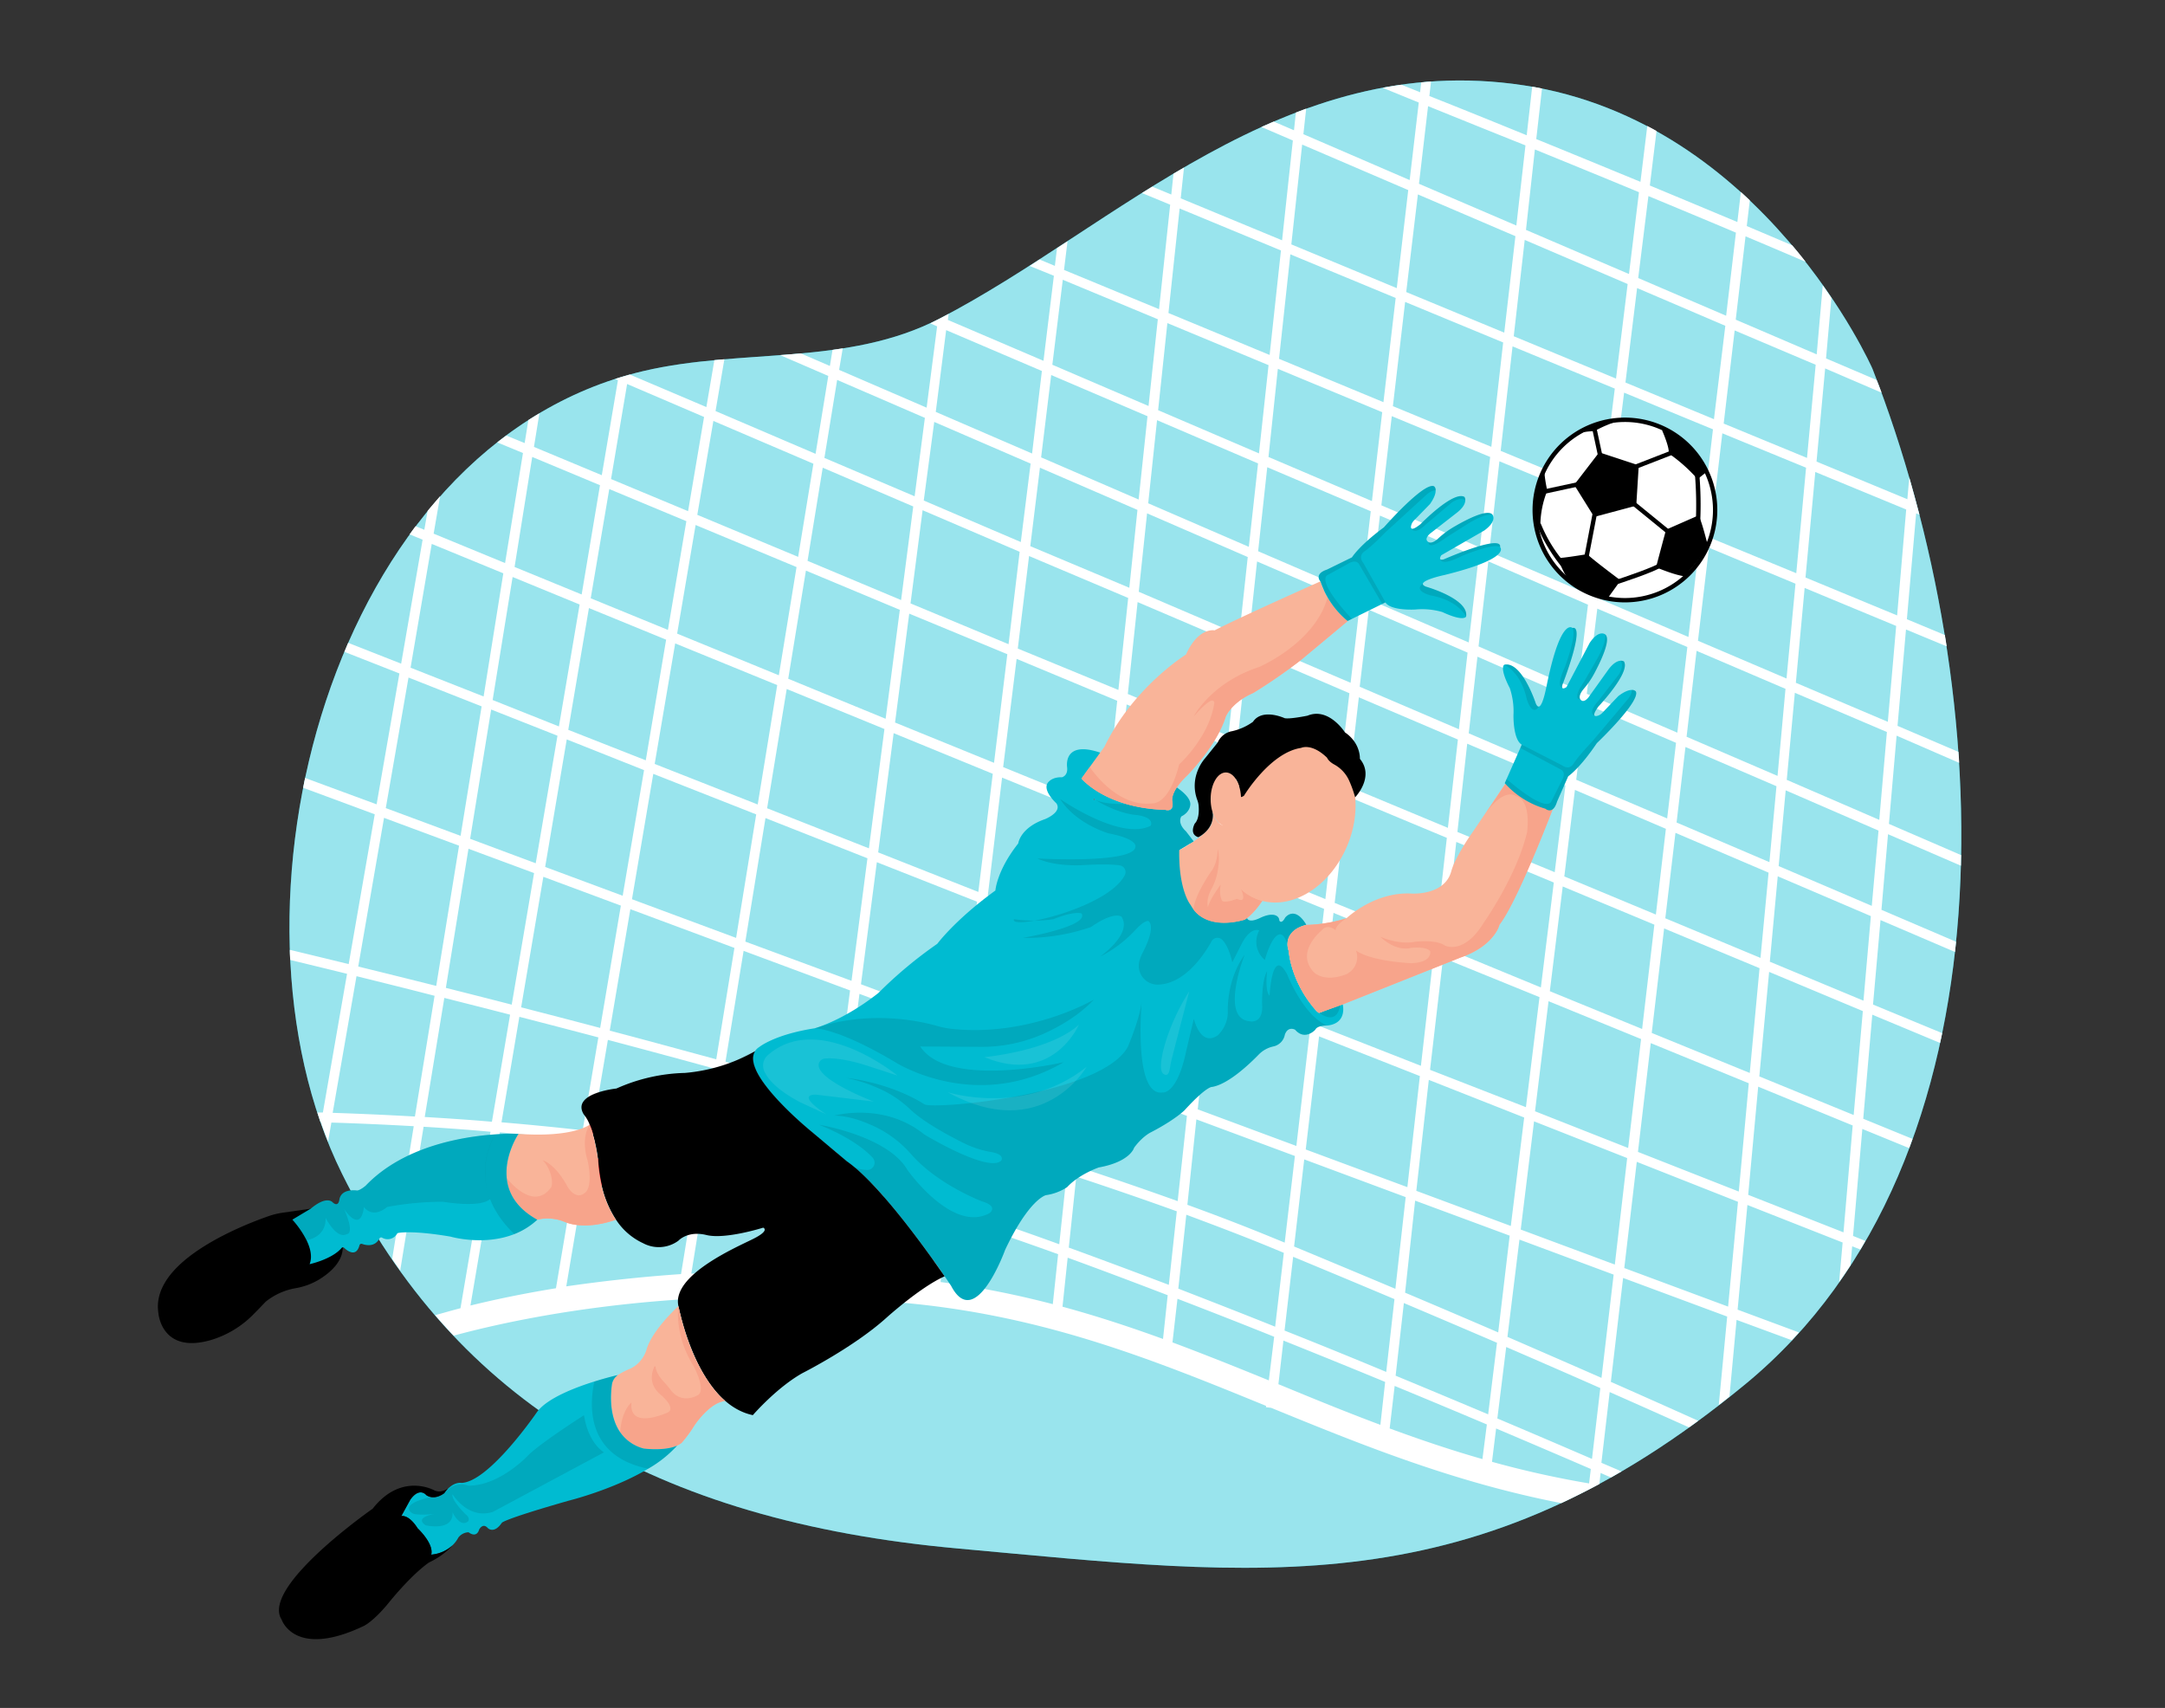 <svg id="f266a3dc-7b4d-4478-be59-bb9a0c1f03b6" data-name="Layer 1" xmlns="http://www.w3.org/2000/svg" width="865.76" height="682.89" viewBox="0 0 865.76 682.89"><rect x="0" y="0" width="865.76" height="682.89" fill="#333333" stroke="none"/><g id="a964b5a8-2134-42ec-bf44-04a9e90ce2e6" data-name="freepik--background-simple--inject-652"><path d="M748.77,147.43S705.32,48.73,609.35,34.12s-163,56.67-233.57,93.24c-37,19.13-79.23,11.76-118.48,21C131.76,177.93,84.46,363.58,136.75,469.25,182,560.64,261.71,608.15,383,619.13s206.43,23.76,315.07-65.8S799.48,277.17,748.77,147.43Z" fill="#00BBD1"/><path d="M748.77,147.43S705.32,48.73,609.35,34.12s-163,56.67-233.57,93.24c-37,19.13-79.23,11.76-118.48,21C131.76,177.93,84.46,363.58,136.75,469.25,182,560.64,261.71,608.15,383,619.13s206.43,23.76,315.07-65.8S799.48,277.17,748.77,147.43Z" fill="#fff" opacity="0.6" style="isolation:isolate"/></g><g id="e731e341-4291-4a6f-8d55-845e61ab4d93" data-name="freepik--Net--inject-652"><path d="M767.57,205.84q-2-7.53-4.08-14.93l-.76,8.7-36.32-15.05,3.45-37.25L752.42,157c-.63-1.71-1.26-3.39-2-5.08l-20.21-8.62,2.15-24.19c-1.09-1.63-2.25-3.31-3.46-5l-2.42,27.58-32.38-13.88,3.92-33.32q12.18,5.11,24.05,10.21-2.55-3.29-5.39-6.62l-18.17-7.7,1.22-10.29c-1.18-1.12-2.35-2.22-3.57-3.32l-1.41,12q-17.64-7.38-35-14.6l2.68-21.8c-1.21-.69-2.45-1.35-3.7-2L656,72.7c-14.29-5.88-28.3-11.65-41.67-17.09l2.3-20.21c-1.28-.26-2.57-.51-3.92-.73l-2.2,19.41c-13.91-5.67-27.05-11-38.92-15.68l.66-5.75c-1.33,0-2.66.2-3.92.32l-.45,3.92-7.41-3q-3.79.52-7.52,1.23L567.35,41l-3.64,31-42.5-18.35,1.12-10.23L518.21,45l-.76,7.08-8.12-3.47-4.9,2.15L517,56.17l-4.31,39.91L472.15,79.3,473.47,67c-1.4.81-2.81,1.63-4.2,2.47l-.88,8.31-7.62-3.15-4.1,2.55,11.27,4.66-4.45,41.77-38-15.68,1.4-11.45-4.2,2.75-.86,7.07-6.14-2.55-3.92,2.59,9.67,3.92-4.16,34-38.24-16.35.32-2.41-3.42,1.8c-1.29.67-2.58,1.3-3.92,2l2.73,1.18L370.55,163l-35-15.11L337,139.3l-4.08.59-1.06,6.43-11.6-5c-2.76.23-5.53.47-8.31.66l19.27,8.33-5.08,31.15-40-17.11,3.53-20.72-4,.37-3.2,18.76-30.59-13c-2,.55-3.92,1.12-5.88,1.75l1.11.49-6.46,38-27.13-11.31,2.18-13.44c-1.47.88-3,1.8-4.41,2.72l-1.49,9.18-7.34-3c-1.21.9-2.43,1.8-3.6,2.74l10.27,4.24-7.16,44-28.57-11.76,2.6-15c-1.68,2-3.37,3.92-5,5.88l-1.32,7.57-3.49-1.43c-.82,1.07-1.6,2.15-2.41,3.25l5.22,2.14-8.59,49.57-21.17-8.33c-.52,1.19-1,2.39-1.52,3.6l22,8.65-9.12,52.33L122,311.05c-.27,1.3-.52,2.61-.78,3.92l28.64,10.61-10.43,59.9c-8.8-2.16-16.7-4.06-23.52-5.71a30.57,30.57,0,0,0,.18,4.06c6.64,1.61,14.24,3.45,22.69,5.53l-9.66,55.45H126.9c.43,1.31.86,2.64,1.31,3.92h.27v.47c.85,2.45,1.77,4.84,2.71,7.23l1.33-7.59c9.8.3,20.86.77,32.93,1.45l-8.63,53.06c1.06,1.55,2.12,3.1,3.22,4.63l9.35-57.47c8.49.51,17.44,1.14,26.75,2l-12,70.56c-3.92,1-7.2,2-10.12,2.76q3.61,4.22,7.41,8.2c29.5-8,95.91-21.56,183.13-12.82,54.49,5.45,97,22.6,141.71,40.9v.53l2,.24C544.18,577.54,581,592.57,624.35,601q7.56-3.53,15.21-7.62l.51-4.45,4.13,1.82,4.24-2.43-8.06-3.45,3.31-28.28q17.23,7.62,31.74,14.13c1.21-.86,2.45-1.75,3.66-2.65-10.5-4.72-22.19-9.94-34.93-15.56l4.9-41.55,41.62,15.44-3.36,35.36q2.14-1.65,4.26-3.33l2.86-30.7,22.09,8.14,2.86-3.12-24.54-9.11,3.92-41.85,38.08,15-1.39,15.79q2.32-3.28,4.53-6.66l.67-7.62,3.29,1.29c.68-1.14,1.33-2.27,2-3.43l-4.94-2,3.72-42.77,18.72,7.66,1.35-3.68-19.71-8.06,3.62-41.61,27.09,11.29c.29-1.29.59-2.58.84-3.92L749,401.65,752,367.88l29.77,12.74c.15-1.36.29-2.73.43-4.08l-29.83-12.76L755,333.54l29.15,12.6c0-1.41,0-2.82.1-4.23l-28.89-12.49,3.07-35.28,25,10.86c0-1.45-.17-2.92-.27-4.37l-24.36-10.41,3.39-38.53,16.27,6.74c-.24-1.51-.47-3-.73-4.53l-15.19-6.31,3.71-42.34Zm-41.5-60-3.47,37.25-33.32-13.73,4.39-37.24Zm-474,217.68L293.69,379l-7.27,44.55c-14.48-3.92-28.75-7.84-42.59-11.47ZM240,411c-10.84-2.87-21.41-5.61-31.6-8.24l8.88-52.19,31,11.52Zm12.72-51.46,8.52-50.13,41.16,16.21L294.36,375Zm53.39-32.45,40.77,16.07-6.37,49-42.46-15.68Zm.65-3.92,7.84-47.69,39.08,16-6.21,47.71Zm43.88,21.56,40.06,15.79-5.88,48.16-40.53-15.15Zm.53-3.92,6.19-47.67L397,309.39l-5.77,47.24Zm49.55-29.91,41,16.76-5,46.84L395,358.11Zm234.3-69.13-4.21,34-39.56-17.32,3.92-34Zm-39.51-21.15,4.09-36.18,40.44,16.75-4.53,36.54Zm34.81,59.25-3.79,30.15-39.2-16.82,3.49-30.64Zm-43-23-39.43-17,3.92-33.72L591.28,223Zm-.45,4.06-3.47,30.65-39.67-17,3.63-30.78ZM583,295.69,579,331l-39.78-16.56,4.17-35.64Zm-47.63,17.09-40.47-16.86,3.92-36.24,40.79,17.49Zm-.47,4.06L530,359.49l-40.1-16.43,4.67-43Zm-5.41,46.57-5.33,45.39L484.4,393.12l5-46.08Zm-43.41-22L445.91,325l4.62-43.34,40.2,16.74Zm-43.93-18-41-16.7,5.39-43.27,40.22,16.75Zm3.34,5.61,40.16,16.42-5,46.18-40.14-15.82ZM484,397.18l39.71,15.68-5.31,45.33-39.44-14.64Zm43.48,17.19,40.31,15.87-5,44.42L522.15,459.6Zm.49-4L533.25,365l40.06,16.41-5.1,44.73ZM533.72,361l5-42.63L578.58,335l-4.8,42.33Zm48.63-24.37,39,16.23-5.17,41.95-38.58-15.9Zm.45-4,3.92-35.28L626,314.07l-4.29,34.66Zm47-16.8,36.37,15.56-4,34.28-36.62-15.25Zm.51-4.06,3.74-30.32L670.23,297l-3.55,30.24Zm4.23-34.36,4.21-34.06,36,15.34-4,34.25Zm4.72-38.12,4.51-36.51,35.77,14.83-4.35,37.07Zm5-40.59L649.46,157,685,171.66l-4.92,41.79ZM650,152.94l4.66-37.77,35.28,15.09-4.55,37.34Zm-3.77-1.57-40.9-16.93,4.39-38.52,41.16,17.64Zm-.49,4L640.56,197,600.1,180.26l4.75-41.77Zm-49.37,23.28L557,162.39l4.9-41.67,39.2,16.21Zm-.47,4.06-4.1,36.16-39.41-16.83,4.17-35.66Zm-47.28,17.64-41.37-17.64L511,147.47l41.73,17.33Zm-.47,4.06-3.92,33.69-41.12-17.7,3.65-33.59Zm-4.43,37.75L540.09,273l-40.77-17.44,3.37-31.07Zm-44.33-23.52-40.24-17.41L462.69,168l40.39,17.29Zm-.43,4.08-3.37,31.1-40.22-17.21,3.33-31.36Zm-3.83,35.18-3.92,36.28L451,277.48l3.92-36.75Zm-43.53-22.89L412,218.37,415.86,187l39,16.87Zm-.45,4.07-3.92,36.79L407,259.31l4.51-37Zm-47.84,18.49-39.2-16.31L368.94,204l38.81,16.62Zm-.49,4L397.5,305l-39.58-16.11,5.67-43.54Zm-48.67,25.82-38.95-16,7.08-43.24,37.55,15.68ZM311.45,270l-40.67-16.66,7.39-43.43,40.36,16.82Zm-.65,3.92L303,321.66,261.8,305.45l8.2-48.2ZM258.24,304l-31-12.19,8.27-48.69,30.87,12.64Zm-.69,3.92L249,358.15l-31-11.52,8.64-51Zm-43.32,37.24L188,335.38l8.41-51.69,26.52,10.47Zm-.66,3.92-8.94,52.61c-9.13-2.36-17.95-4.59-26.34-6.71l9.05-55.62Zm-5.88,57.47c10.17,2.62,20.73,5.37,31.59,8.23L233,451.92c-11.11-1.25-22-2.31-32.46-3.19Zm35.4,9.23c13.83,3.66,28.1,7.51,42.61,11.48l-5.1,31.21c-14.74-2.43-29.4-4.43-43.73-6.12Zm46.41,12.52c14.72,4.06,29.65,8.25,44.59,12.55l-3.49,27.65c-15.13-3.58-30.6-6.66-46-9.27Zm.63-3.92,7.23-44.2L339.93,396l-5.33,40.91c-14.78-4.14-29.68-8.31-44.38-12.35Zm53.56-27,40.6,15.08-4.61,37.73C366,446.08,352.24,442,338.42,438Zm44.36,16.47,42.63,15.81L426.9,465c-14.06-4.59-28.62-9.18-43.42-13.72Zm.49-3.92,5.88-48.08,41.75,16.44-5.06,47.44Zm45.94,21.3,40.16,14.92-3.7,34.1c-12.76-4.58-26.23-9.21-40.2-13.82Zm.43-4L440,379.89l40.14,15.84-5,46.43Zm43.51,20.33,39.4,14.64-4.08,34.64-5.19-2.12c-10.43-4.29-21.74-8.65-33.73-13Zm43.13,16,40.57,15.08L558,515.31q-19.59-8.23-40.51-16.92Zm44.35,16.49,37.81,14-4.59,38.69q-17.79-7.68-37.24-15.89Zm.47-3.92,5-44.36,38.14,15.05-5.35,43.36Zm5.49-48.38L577.07,383l38.56,15.68-5.43,44Zm47.39-27.44,37,15.13L651.08,459l-37.24-14.68Zm.51-4,5.16-41.87,36.65,15.27-4.9,41.71Zm45.71-25.09,38.16,15.89L699.71,429l-39.2-16Zm.47-4.06L670,333l37.24,15.91L704,383Zm4.51-38.3L674,298.67l36.39,15.68-2.82,30.36Zm4-34.28,4-34.36L714,275.42l-3.18,34.81ZM679,256.19,683.4,219,718,233.38l-3.59,37.91ZM683.82,215l4.92-41.75L722.23,187l-3.92,42.19ZM659.18,78.4c11.62,4.82,23.36,9.7,35,14.62l-3.92,33.22L655.1,111.17Zm-45.4-18.64c13.37,5.45,27.44,11.19,41.63,17.09l-4,32.71L610.22,91.92ZM571.07,42.45c11.92,4.81,25,10.12,38.95,15.68l-3.65,32.05-38.94-16.7ZM567,77.73l39,16.7L601.53,133l-39.2-16.23ZM520.72,57.8,563.14,76l-4.59,39.2L516.39,97.71ZM516,101.69l42.12,17.44-4.9,41.67-41.75-17.33ZM471.72,83.36l40.52,16.78-4.53,41.78-40.46-16.77Zm-4.9,45.82L507.28,146l-3.83,35.28L463.12,164ZM425,111.86l38,15.78-3.71,34.69-38.47-16.49Zm-4.64,38.08,38.51,16.47-3.54,33.32-39-16.86Zm-42-17.95,38.28,16.34-3.92,33-38.52-16.64Zm-4.77,36.71,38.54,16.66-3.92,31.36-38.81-16.6Zm-38.82-16.8,35.08,15.17-4.1,31.36-36.08-15.34ZM329,187l36.2,15.5-4.86,37.42-37.41-15.68Zm-43.73-18.7,40,17.11-6.1,37.24-40.33-16.8Zm-34.49-14.76,30.77,13.17-6.39,37.67-30.81-12.84Zm-7.14,42,30.83,12.84-7.38,43.47-30.87-12.64Zm-30.81-12.84L239.93,194l-7.33,43.69-26.83-11Zm-7.84,48,26.8,11-8.28,48.75L197,279.89Zm-32.34-13.23,28.62,11.76-7.88,49.24-29.21-11.5Zm-9.29,53.43,29.24,11.53-8.42,51.76-29.91-11.09ZM153.57,327l30,11.13-9.13,56.06c-11.24-2.82-21.68-5.41-31.19-7.74Zm12.35,119.42c-12-.68-23.09-1.15-32.89-1.47l9.53-54.64c9.5,2.35,20,4.94,31.22,7.84Zm3.92.22L177.68,399c8.39,2.12,17.19,4.35,26.3,6.7l-7.27,42.81c-9.31-.82-18.29-1.39-26.83-1.9Zm18.29,75.32,11.76-69.22c10.46.88,21.32,2,32.43,3.19l-10,59.15c-13.37,2.18-24.83,4.61-34.07,6.88Zm38.31-7.6,9.8-58.06c14.33,1.69,29,3.71,43.77,6.12l-7.68,47C255.34,510.58,240,512.37,226.44,514.33Zm50-5.14L283.93,463c15.49,2.63,31,5.71,46.16,9.31l-4.72,36.3c-17.49-.47-33.87-.19-49,.63Zm95.82,2.88c-2.25-.27-4.49-.56-6.78-.78-12.51-1.25-24.56-2.06-36.14-2.51l4.62-35.49q10.06,2.46,19.86,5.25c6.86,2,14.13,4.17,21.73,6.58Zm-17.36-37.24c-6.71-2-13.55-3.7-20.43-5.39L338,442c13.86,4,27.68,8.1,41.3,12.23L376,481.16C368.62,478.91,361.55,476.75,354.87,474.83ZM421,521.44a369.88,369.88,0,0,0-44.87-8.84l3.2-26.18c13.72,4.45,28.46,9.52,43.8,15.05Zm-41.16-39,3.25-26.93c14.84,4.53,29.4,9.11,43.49,13.72l-3,28.26c-15.32-5.57-30-10.62-43.76-15.05Zm85.24,52.92c-13-4.72-26.29-9.12-40.2-12.9l2.07-19.6c13,4.73,26.45,9.8,40,15Zm-37.69-36.52,3-28.38c14,4.63,27.44,9.25,40.2,13.86l-3.19,29.4c-13.64-5.17-27.07-10.19-40.08-14.92Zm80,53.08c-12.62-5.15-25.48-10.31-38.53-15.19l2-17.44c12.84,4.94,25.79,10,38.67,15.19Zm-36.2-36.67,3.2-29.56C486,490,497,494.18,507.12,498.33l6.27,2.59-3.47,29.54C497,525.27,484,520.21,471.17,515.23ZM552,569.7c-13.72-5.12-27-10.57-40.14-16l-.64-.25L513.23,536c13.73,5.5,27.45,11.07,40.68,16.54ZM513.67,532l3.45-29.5q20.94,8.68,40.51,16.93l-3.29,29.11C541.05,543,527.41,537.44,513.67,532Zm79.14,51.39c-12.8-3.66-25.11-7.84-37.1-12.25l2-17c12.72,5.25,25.09,10.42,36.87,15.4ZM558.1,550,561.39,521q19.41,8.22,37.24,15.88l-3.53,28.62c-11.89-5-24.26-10.18-37-15.45Zm77.36,43.12a385,385,0,0,1-38.83-8.64l1.65-13.33c13.54,5.74,26.28,11.19,37.87,16.19Zm1.16-9.8c-11.59-5-24.31-10.45-37.85-16.17l3.55-28.58c13.33,5.77,25.91,11.25,37.63,16.43Zm3.8-32.4q-17.64-7.73-37.61-16.4l4.8-38.89,37.67,14Zm5.33-45.31-37.63-14,5.33-43.26,37.24,14.68Zm45.3,16.81L649.53,507l5-42.46L695,480.52Zm4.27-46L655,460.57l5.12-43.5,39.2,16.05Zm41.87,16.31-38.11-15,4-43.25L740.87,450Zm4.07-46.91-37.73-15.44,3.92-41.79,37.48,15.68Zm3.92-45.72-37.45-15.58,3.17-34.15,37.24,15.92Zm3.32-37.91-37.24-15.91L714.08,316l37.12,16.1Zm3-34.38-37-16L717.74,277l36.81,15.68Zm3.42-39.2L718.14,273l3.52-37.92,36.6,15.19Zm3.72-42.55L722,230.91l3.92-42.2,36.35,15Z" fill="#fff"/></g><path d="M137.06,498.41c.17,6-5.1,10.52-9.58,13.25a27.2,27.2,0,0,1-9.38,3.41,26.28,26.28,0,0,0-11.87,5.39c-1.24,1.32-3,3.15-4.74,4.9a39.73,39.73,0,0,1-16.91,10.35c-20.32,6-21.27-11-21.27-11-1.1-7.8,3.44-14.68,10.09-20.43l0,0,0,0c11-9.45,27.64-15.82,34.22-18.1a29,29,0,0,1,5.35-1.29l11.29-1.62Z" fill="#000000"/><path d="M137.06,498.41c.17,6-5.1,10.52-9.58,13.25a27.2,27.2,0,0,1-9.38,3.41,26.28,26.28,0,0,0-11.87,5.39c-1.24,1.32-3,3.15-4.74,4.9a39.73,39.73,0,0,1-16.91,10.35c-20.32,6-21.27-11-21.27-11-1.1-7.8,3.44-14.68,10.09-20.43-.57.68-14.36,17.38.73,25.69a8.76,8.76,0,0,0,7.43.49,66.19,66.19,0,0,0,8.7-4.35A9.93,9.93,0,0,0,92.82,524a30.06,30.06,0,0,1,10.18-7.4,13.83,13.83,0,0,0,3.91-2.73,28.84,28.84,0,0,1,16.89-8.39S132,504.33,137.06,498.41Z" opacity="0.1" style="isolation:isolate"/><polygon points="527.41 405.04 528.86 407.88 533.32 407.93 535.54 405.55 536.3 401.56 527.41 405.04" fill="#00BBD1"/><polygon points="527.41 405.04 528.86 407.88 533.32 407.93 535.54 405.55 536.3 401.56 527.41 405.04" opacity="0.1" style="isolation:isolate"/><path d="M530.68,410.05s-3.88-.14-4.71,1.66c0,0-4.09,4.57-8.07,0,0,0-2.86-1.61-4.11,2a5.89,5.89,0,0,1-4.44,4.65,11.69,11.69,0,0,0-5.86,3.13c-4.25,4.38-12.51,12.07-18.84,13.1,0,0-2.08-.41-11,9.35,0,0-3.73,3.74-13.29,8.72,0,0-3.32,1.45-6.85,6.23,0,0-1.45,5.6-14.12,7.89,0,0-7.9,2.7-12.67,7.88a20.64,20.64,0,0,1-8.44,3.19s-6.65,1.39-16.34,21.87c0,0-11.9,33-21.59,14.4,0,0-.95-1.43-2.6-3.83h0c-6.33-9.21-22.94-32.57-36-43.49h0c-1.1-.92-2.18-1.77-3.23-2.49l-13.83-11.63s-28.83-23.26-22.82-32.38a5.85,5.85,0,0,1,1.77-1.68s6.09-5,22.15-7.48c0,0,11.36-3,25.48-14.12a170.9,170.9,0,0,1,23.53-19.65s7.2-9.69,23.25-21.32c0,0,.55-8,9.14-18.83,0,0,.7-6.23,10.66-9.69,0,0,7.06-2.77,4.57-6.36,0,0-6.51-5.82-2.77-8.87,0,0,1.52-1.66,5-1.52,0,0,2.49-.55,2.08-4s.83-10.25,13.71-5.68c0,0,20.24,6.79,30.19,13.77,3.52,2.47,5.75,5,5.32,7.2,0,0-.21,2.7-3.53,4.36,0,0-1.89,2.51,1.87,6l3.08,4-5.79,3.5L498.67,367s.31,2.4,5.29,0,7.62-1,7.62,1.07c0,0,.82,1.68,2.34-1.16,0,0,3.74-5.06,8.45,2.83h0a11.38,11.38,0,0,0-1.61.53l-.09,0-.4.16-.58.27a8.4,8.4,0,0,0-4.15,3.73,4.14,4.14,0,0,0-.2.43,2.85,2.85,0,0,0-.17.46c0,.13-.08.26-.12.39a5.88,5.88,0,0,0-.2,1.26,7.26,7.26,0,0,0,.46,3.1h0a30.07,30.07,0,0,0,.75,4.47l.21.83a45.24,45.24,0,0,0,10.16,18.77,11.54,11.54,0,0,0,1,.81c2.22,1.57,7.31,4.24,8.49-3.07l1-.36S539,409.22,530.68,410.05Z" fill="#00BBD1"/><path d="M514.83,378.17a9.11,9.11,0,0,0,.43,2h0a7.26,7.26,0,0,1-.46-3.1A7.11,7.11,0,0,0,514.83,378.17Z" fill="#00BBD1"/><path d="M519.64,370.78a9.12,9.12,0,0,0-4.15,3.73A8.4,8.4,0,0,1,519.64,370.78Z" fill="#00BBD1"/><path d="M514.83,378.17s-1.41-8.07-5.44-2.81c0,0-1.93,2.49-3.59,8.45A9.39,9.39,0,0,1,503.58,372s-3.55-1.8-7.31,5.88l-3.48,6.86s-1.46-6.94-4.33-9.24a2.68,2.68,0,0,0-4,.9c-2.21,4-10,16.82-21.17,17.27a7.52,7.52,0,0,1-7.64-9.47,18.22,18.22,0,0,1,1.39-3.48s5.4-9.83,2.22-12.46c0,0-1.39-.69-5.54,3.88a49.87,49.87,0,0,1-13.82,10.36c.66-.46,13-9.3,8.56-16,0,0-2.91-2.35-12.18,4.15A79.72,79.72,0,0,1,409,375s26.69-4.56,23.52-9.76c0,0-2.55-1.24-11.27,2.29a55.81,55.81,0,0,1-15.77,0c-2,4.56,37.7-4.39,44.36-17.71a2.71,2.71,0,0,0-2.09-3.83c-2.42-.35-6.91-.56-15.23-.06,0,0-10.64.63-17.7-2.69,0,0,39.86,2.28,39.24-5,0,0,.42-2.9-10.59-5,0,0-13.07-3.64-19.51-13.75.63.44,24.42,16.82,36.21,10.65,0,0,2-3.53-6.52-4.37,0,0-6.79-.51-15.67-6,1.21.62,4.72,1.92,12.59,1.68A51,51,0,0,0,466,323.8s3.74,1.81,2.84-3.31a8.24,8.24,0,0,1,1.76-5.62c3.53,2.47,5.76,5,5.32,7.2,0,0-.2,2.71-3.52,4.36,0,0-1.89,2.51,1.87,6l3.08,4-5.79,3.5L498.67,367s.31,2.39,5.29,0,7.62-1,7.62,1.06c0,0,.82,1.69,2.34-1.16,0,0,3.74-5.06,8.45,2.83C522.37,369.77,514.18,371.61,514.83,378.17Z" opacity="0.1" style="isolation:isolate"/><path d="M471.56,339.93s12.76-6.68,13.09-11.44a8.68,8.68,0,0,0,.3-3.61s.94,3.84,3.81,5l16,30.35s-3.84,5.68-7,7.48c0,0-15.65,5.12-21.6-5.81C476.13,361.88,471.29,356.2,471.56,339.93Z" fill="#f9b499"/><path d="M504.75,360.21s-5.66-1.49-8.48-4.74c0,0,2.84,6.13-1.59,3.91,0,0-4.57,1.8-5.95.83,0,0-1.43-2.21-.58-6.5,0,0-4.27,5.54-5.1,9,0,0-.95-2.87,1.31-7.1a23.52,23.52,0,0,0,2.33-6.08c.64-3,1.15-7,.24-10.08,0,0,.19,5.54-2.81,9.27,0,0-6.8,9.81-6.77,15,0,0,5,8.39,20.38,4C497.73,367.69,501.12,365.75,504.75,360.21Z" fill="#f7a48b"/><ellipse cx="515.26" cy="328.49" rx="33.5" ry="25.41" transform="translate(10.4 672.76) rotate(-66.81)" fill="#f9b499"/><path d="M479.18,334.74s6.54-3,5.77-9.86l9.22-13.42a12.49,12.49,0,0,1,1.3,2.75s-1.27,6.31,2,3.92c0,0,10.38-17.24,22.84-19.1,0,0,4.15-2.08,10.38,3.94,0,0,.47,1.4,2.9,2.72a13.78,13.78,0,0,1,6,6.61,45.11,45.11,0,0,1,2.31,6.49s7.92-8.14,1.9-15.4c0,0,.41-6.23-6-10.59,0,0-6.43-10.18-14.95-6.65,0,0-7.06,1.46-9.13,1,0,0-8.93-4.15-12.67,1.45a22.71,22.71,0,0,1-8.31,3.74,7.74,7.74,0,0,0-5.81,4.57l-5,6.23s-6.67,7.09-3.15,16.71a8.32,8.32,0,0,1,.53,2.2c.17,1.9.21,5.48-1.55,7.25C477.78,329.34,475.37,333.5,479.18,334.74Z" fill="#000000"/><path d="M622,320.69s-.22.6-.64,1.67c-.2.54-.45,1.19-.74,1.95a1.12,1.12,0,0,1-.05.13c-3.88,9.92-14.59,36.66-21,45.33v0l0,.15a4,4,0,0,1-.14.4,13.23,13.23,0,0,1-.68,1.54c-.21.38-.46.8-.76,1.26s-.61.87-1,1.34c-2.17,2.73-6.08,6.07-13,8.41l-47,18.71-1,.36L527.43,405a11.54,11.54,0,0,1-1-.81,45.24,45.24,0,0,1-10.16-18.77l-.21-.83c-.3-1.41-.56-2.89-.75-4.46v0l0,0a7.3,7.3,0,0,1-.44-3.06,5.88,5.88,0,0,1,.2-1.26c0-.11.07-.24.11-.35s.12-.36.2-.55.12-.25.18-.38a8.4,8.4,0,0,1,4.15-3.73l.58-.27.4-.16.09,0c.49-.19,1-.36,1.57-.53h.17a78.63,78.63,0,0,0,9-.95,40.05,40.05,0,0,0,6.92-1.74h0s11-10.55,25.72-9.89c0,0,13.28,1.05,16.12-8.67a24.86,24.86,0,0,1,1.49-4A88.18,88.18,0,0,1,589,332.56l4.12-6.11c.16-.23.3-.46.46-.67l8.6-12.77.68.51a47.07,47.07,0,0,0,11.11,6l.09,0A17.75,17.75,0,0,0,622,320.69Z" fill="#f9b499"/><path d="M622,320.69s-.22.6-.64,1.67c-.19.53-.44,1.19-.74,1.95a1.12,1.12,0,0,1-.05.13c-3.93,10.15-15,37.91-21,45.33v0l0,.15a4,4,0,0,1-.14.4,10.48,10.48,0,0,1-.68,1.54,13.6,13.6,0,0,1-.76,1.26c-.28.42-.61.87-1,1.34-2.17,2.68-6.07,6-13,8.41l-47,18.71-1,.36L527.43,405a11.54,11.54,0,0,1-1-.81,45.24,45.24,0,0,1-10.16-18.77l-.21-.83c-.3-1.41-.56-2.89-.75-4.46v0l0,0a8.23,8.23,0,0,1-.13-4.67c.06-.18.12-.36.2-.55.76-2,2.67-4.05,7-5.11h.17a52.94,52.94,0,0,0,9-.95,55.42,55.42,0,0,0,6.93-1.75h0c-.26.16-4.38,2.7-4.38,4.83,0,0-3.3-2.86-5.5,0,0,0-11,8.79-3.08,16.92,0,0,3.68,3.83,12,1a7.55,7.55,0,0,0,4.78-9.69s0-.06,0-.1c.28.23,4.93,4,21.74,5.05,0,0,8.13.21,7.92-4.63,0,0-.66-2.12-7.69-1.5,0,0-5.49,1.95-12.29-4.42.36.16,7.4,3.25,13.83,2,0,0,8.34-1.1,12.08,1.54,0,0,7.47,3.82,15.39-9.08,0,0,13.18-18.62,17.36-36.19,0,0,1.94-12.78-4.39-14.51,0,0-4.66-4-12.57,7.5l8.6-12.77.68.51a42.83,42.83,0,0,0,11.11,6l.09,0A19.58,19.58,0,0,0,622,320.69Z" fill="#f7a48b"/><path d="M539,248.26,520.3,263.84a215.55,215.55,0,0,1-19.12,13.22c-8.73,3.78-11,9.44-11,9.44-3.66,11.8-15.46,23.57-15.46,23.57-7.21,6.9-5.9,10.42-5.9,10.42.71,4.49-2.84,3.31-2.84,3.31-23.83-.66-33.52-12.51-33.52-12.51l3.34-4.63,5.87-8.12c11.57-23.85,32.58-36.82,32.58-36.82,5-11.1,11.45-9.68,11.45-9.68,10.51-5.44,42.37-19.6,42.37-19.6a29.76,29.76,0,0,0,2.82,6.35A34.85,34.85,0,0,0,539,248.26Z" fill="#f9b499"/><path d="M539,248.26,520.3,263.84a215.55,215.55,0,0,1-19.12,13.22c-8.73,3.78-11,9.44-11,9.44-3.66,11.8-15.46,23.57-15.46,23.57-7.21,6.9-5.9,10.42-5.9,10.42.71,4.49-2.84,3.31-2.84,3.31-23.83-.66-33.52-12.51-33.52-12.51l3.34-4.63s10.49,16.35,25,14.54c0,0,6.6.95,10.73-15.57,0,0,11.95-10.7,14.06-24.5a.91.91,0,0,0-1.18-1c-1.13.42-3.23,1.93-7.07,6.36.2-.41,7.12-13.54,26.18-19.82,0,0,22.39-9.5,27.37-27.88A34.85,34.85,0,0,0,539,248.26Z" fill="#f7a48b"/><path d="M569,233.35c-.11.41.24.83,1.27,1.23,0,0,17.22,4.86,16,11.95,0,0-.81,2.23-9.53-1.83a29.18,29.18,0,0,0-10.74-1s-9.73.62-12-2.83l-1.29.63-12.19,6-1.63.8a34.75,34.75,0,0,1-10.86-15.82s-2.81-2.93,2.66-4.75l9.94-4.87s2.83-4.66,12.77-12c0,0,16-18.24,20.06-16.42a2,2,0,0,1,.63,1.63c.05,1.1-.41,2.84-2.25,5.46l-6.42,6.6a4.22,4.22,0,0,0-1.17,2.27,1.07,1.07,0,0,0,.15.88h0c.35.36,1.32.13,3.58-1.65,0,0,13.18-13.57,17.64-10.94a2.5,2.5,0,0,1,.32,1.38c0,1.13-.7,2.92-3.57,5.1l-10.53,8.2s-2.64,2.14-.61,3.36c0,0,1.27,1,3.91-1.46A35.45,35.45,0,0,1,581,210.9c5.22-3.08,13.89-7.62,15.84-5.1,0,0,2,2.43-3.23,6.27L576.36,222s-.83,1.23-.34,1.64c.19.18.6.21,1.35,0,0,0,23.51-10.33,22.5-4.87,0,0,4.86,4.46-22.3,11.15C577.57,229.91,569.43,231.63,569,233.35Z" fill="#00BBD1"/><path d="M574.15,196.07c-1.64-.14-3.58,1.6-3.58,1.6l-16.51,15.11s-5.42,5.62-8.35,7.63-.54,4.67-.54,4.67l8.89,15.78-1.29.63-9.34-16c-1.47-2.15-4.48,0-4.48,0L530.72,230c-4,3.07,9.86,17.43,9.86,17.43l-1.63.8a34.75,34.75,0,0,1-10.86-15.82s-2.81-2.93,2.66-4.75l9.94-4.87s2.83-4.66,12.77-12c0,0,16-18.24,20.06-16.42A2,2,0,0,1,574.15,196.07Z" opacity="0.1" style="isolation:isolate"/><path d="M586,200.08c-2.1-1.6-5.4.8-5.4.8l-10.15,8.56c-4.89,4.76-5.92,2.07-6,1.85.35.36,1.32.13,3.58-1.65,0,0,13.18-13.57,17.64-10.94A2.5,2.5,0,0,1,586,200.08Z" opacity="0.1" style="isolation:isolate"/><path d="M596.82,205.8c-3.7-.44-10.07,3.77-10.07,3.77l-8.28,5.22c-7.76,5.74-7.18,2-7.18,2s1.27,1,3.91-1.46A35.45,35.45,0,0,1,581,210.9C586.2,207.82,594.87,203.28,596.82,205.8Z" opacity="0.1" style="isolation:isolate"/><path d="M599.87,218.76c-2.54-1.91-15.26,3.52-15.26,3.52-8.55,4.37-8.59,1.37-8.59,1.37.19.18.6.21,1.35,0C577.37,223.63,600.88,213.3,599.87,218.76Z" opacity="0.1" style="isolation:isolate"/><path d="M586.29,246.53c-4.08-7.16-14.25-8.48-14.25-8.48-7.35-2.14-3-4.7-3-4.7-.11.41.24.83,1.27,1.23C570.28,234.58,587.5,239.44,586.29,246.53Z" opacity="0.1" style="isolation:isolate"/><path d="M615.44,282.5c-.41.12-.85-.21-1.28-1.22,0,0-5.55-17-12.59-15.51,0,0-2.2.9,2.21,9.44a29.3,29.3,0,0,1,1.44,10.7s-.22,9.74,3.31,11.83l-.57,1.32-5.49,12.42-.73,1.65A34.71,34.71,0,0,0,618,323.35s3,2.69,4.65-2.85l4.46-10.12s4.54-3,11.44-13.24c0,0,17.59-16.73,15.6-20.7a2,2,0,0,0-1.65-.57c-1.1,0-2.82.52-5.37,2.47L640.77,285a4.12,4.12,0,0,1-2.22,1.27,1.13,1.13,0,0,1-.88-.11h0c-.37-.35-.18-1.32,1.5-3.65,0,0,13-13.71,10.22-18.06a2.46,2.46,0,0,0-1.38-.27c-1.13.09-2.9.82-5,3.77l-7.77,10.85s-2,2.72-3.33.75c0,0-1-1.23,1.3-4a35.19,35.19,0,0,0,4.14-5.95c2.87-5.34,7.07-14.19,4.47-16,0,0-2.51-1.94-6.14,3.48l-9.24,17.62s-1.2.87-1.63.4c-.18-.19-.23-.59,0-1.36,0,0,9.38-23.9,4-22.66,0,0-4.65-4.69-10.25,22.72C618.52,273.81,617.13,282,615.44,282.5Z" fill="#00BBD1"/><path d="M652.48,275.87c.2,1.63-1.46,3.64-1.46,3.64l-14.44,17.11s-5.39,5.63-7.28,8.65-4.65.72-4.65.72l-16.12-8.25-.57,1.32,16.36,8.69c2.2,1.38.18,4.47.18,4.47l-4.22,8.4c-2.9,4.14-17.81-9.14-17.81-9.14l-.73,1.65A34.71,34.71,0,0,0,618,323.35s3,2.69,4.65-2.85l4.46-10.12s4.54-3,11.44-13.24c0,0,17.59-16.73,15.6-20.7A2,2,0,0,0,652.48,275.87Z" opacity="0.1" style="isolation:isolate"/><path d="M648,264.19c1.68,2-.59,5.43-.59,5.43l-8.14,10.49c-4.56,5.07-1.84,6-1.61,6.06-.37-.35-.18-1.32,1.5-3.65,0,0,13-13.71,10.22-18.06A2.46,2.46,0,0,0,648,264.19Z" opacity="0.1" style="isolation:isolate"/><path d="M641.85,253.61c.58,3.68-3.37,10.21-3.37,10.21l-4.88,8.49c-5.43,8-1.66,7.25-1.66,7.25s-1-1.23,1.3-4a35.19,35.19,0,0,0,4.14-5.95C640.25,264.3,644.45,255.45,641.85,253.61Z" opacity="0.1" style="isolation:isolate"/><path d="M628.77,251.09c2,2.46-2.9,15.38-2.9,15.38-4,8.72-1,8.64-1,8.64-.18-.19-.23-.59,0-1.36C624.81,273.75,634.19,249.85,628.77,251.09Z" opacity="0.1" style="isolation:isolate"/><path d="M601.57,265.77c7.32,3.78,9,13.89,9,13.89,2.43,7.26,4.83,2.84,4.83,2.84-.41.12-.85-.21-1.28-1.22C614.16,281.28,608.61,264.27,601.57,265.77Z" opacity="0.1" style="isolation:isolate"/><path d="M530.68,410.05s-3.88-.13-4.71,1.66c0,0-4.09,4.57-8.07,0,0,0-2.87-1.61-4.12,2a5.89,5.89,0,0,1-4.43,4.66,11.62,11.62,0,0,0-5.86,3.13c-4.25,4.38-12.51,12.06-18.84,13.1,0,0-2.08-.42-11,9.34,0,0-3.73,3.74-13.29,8.72,0,0-3.32,1.45-6.85,6.23,0,0-1.45,5.6-14.12,7.89,0,0-7.9,2.7-12.67,7.89a20.81,20.81,0,0,1-8.44,3.19s-6.65,1.38-16.34,21.87c0,0-11.9,32.94-21.59,14.4,0,0-22.13-33.56-38.59-47.34h0a15.35,15.35,0,0,0,5.18,1,2.94,2.94,0,0,0,2-4.94c-2.64-2.85-8.76-8.05-21.39-13.14,0,0,27.53,4.49,35.32,18.08,0,0,18,25.52,32.88,17.24,0,0,3.65-2.68-2.92-4.63,0,0-17.9-6.73-28.55-19a44.87,44.87,0,0,0-16.16-11.72c-4.57-2-9.77-3.61-14.47-3.61,0,0,19.72-5.6,36,7.55,0,0,25.33,15.35,30.69,10.48,0,0,1.91-2.46-4-3.49a39.58,39.58,0,0,1-10.92-3.55c-6.42-3.2-16-8.39-21.35-13.43a43.77,43.77,0,0,0-10-7.19A61.8,61.8,0,0,0,338.46,431s15.77,1.42,30,9.79l1.2.75c3.48,2.19,70.89-3.71,81.36-23,0,0,4.76-11.09,5.53-18-.43,5.4-2.59,37.83,8.36,36.27,0,0,5.84,1,9.49-16.81l3-12.66S480,418.8,487,413.93a13.06,13.06,0,0,0,4-8.89s-.85-12.79,6.7-23.27c0,0-10,25.34,1.94,26.56,0,0,5.74,1.46,5.06-7.07,0,0-.19-9.25,2-12.91,0,0-1,8,1,9.74,0,0,.95-20,7-8.51C514.78,389.58,521,405.93,530.68,410.05Z" opacity="0.1" style="isolation:isolate"/><path d="M437.7,319.7l-.22-.14A1.64,1.64,0,0,1,437.7,319.7Z" fill="none" stroke="#ed1c24" stroke-miterlimit="10" stroke-width="0.25"/><path d="M325.79,411.16s9-.28,32.23,13.55c0,0,32.14,20.55,67.32,0,0,0-46.37,10.78-57.35-6.3l24.07.15A60.68,60.68,0,0,0,417,413.47c6.7-3,14.38-7.4,20.39-13.77,0,0-25.45,15-56.77,11.68a37.19,37.19,0,0,1-6.18-1.25C367.62,408.21,347.52,403.78,325.79,411.16Z" opacity="0.1" style="isolation:isolate"/><path d="M393.62,422.68s26.23-2.37,37.83-13C431.45,409.7,421.07,434.07,393.62,422.68Z" fill="#fff" opacity="0.1" style="isolation:isolate"/><path d="M379,436.71s30.71,9.77,55.53-10.17C434.5,426.54,416.88,457.64,379,436.71Z" fill="#fff" opacity="0.1" style="isolation:isolate"/><path d="M330.43,445.53s-12.48-7.86-4.16-7.86l23.12,2.77s-24.52-9.27-21.82-15.59a2.83,2.83,0,0,1,2.35-1.61c2.26-.22,7.84-.17,18.2,3.3l10.75,3.5S327.3,404,307,421.92a5.53,5.53,0,0,0-1.43,6.25c1.31,3.09,4.95,7.58,14.54,12.62Z" fill="#fff" opacity="0.1" style="isolation:isolate"/><path d="M475.58,396.33s-3.41,13.12-6.73,26a44.83,44.83,0,0,0-1,4.71c-.23,1.58-.9,3.84-2.79,2.17C462.31,426.75,466.84,409.92,475.58,396.33Z" fill="#fff" opacity="0.1" style="isolation:isolate"/><path d="M377.74,510.31h0c-9.63,4.26-23.18,16.49-23.18,16.49C341.48,538.64,320.91,549,320.91,549c-10.37,5.82-19.86,16.82-19.86,16.82-18.84-4-27.06-31.35-29.76-43.61s22.64-23.26,29.76-26.79,4.14-4.56,4.14-4.56S290,495.66,282.5,493.8s-11.21,2.27-11.21,2.27a13.27,13.27,0,0,1-14.12,1,25.83,25.83,0,0,1-10.85-9.43l0,0a42,42,0,0,1-5.61-13.23c0-.11-.06-.21-.08-.31a61.6,61.6,0,0,1-1.5-10.85s0-.15-.07-.44a60.69,60.69,0,0,0-2-9.38,1.8,1.8,0,0,1,0-.19,20.39,20.39,0,0,0-1.25-3.47l0-.08a14.43,14.43,0,0,0-2.41-4.18c-5-8.4,13.09-10.28,13.09-10.28a71,71,0,0,1,27.4-6.24,68.73,68.73,0,0,0,28.09-8.7c-6,9.12,22.81,32.38,22.81,32.38l13.84,11.63c1.05.73,2.12,1.57,3.23,2.49h0C354.8,477.74,371.41,501.1,377.74,510.31Z" fill="#000000"/><path d="M235.74,449.79a20.39,20.39,0,0,1,1.25,3.47C236.56,451.9,236.13,450.75,235.74,449.79Z" fill="none" stroke="#ed1c24" stroke-miterlimit="10" stroke-width="0.25"/><path d="M240.61,474.12a53.51,53.51,0,0,1-1.5-10.85A61.6,61.6,0,0,0,240.61,474.12Z" fill="none" stroke="#ed1c24" stroke-miterlimit="10" stroke-width="0.25"/><path d="M245.67,466.74a24.8,24.8,0,0,0,6.65,10.38c5.11,4.83,16,13.73,23.12,9.4,0,0,5.82-3.11-4.15-11.42,0,0-13.29-12.46-16.82-17.65,0,0,35.72,28.45,48.8,21.6,0,0,3.32-1.87-9.35-9.14,0,0-11.21-6-13.49-8.51,0,0,19.36,10.83,29.06,10.46a1.54,1.54,0,0,0,.92-2.75A64.61,64.61,0,0,0,298.08,462s13.7,2.91,17.86-3.53c0,0,5.6-4.57,0-10.17,0,0-19.62-20.71-14.07-28,0,0-17.29,6.95-15,13.53l11.42,11.69S279.05,430.05,269.72,431a4.24,4.24,0,0,0-3.22,6.32,13.29,13.29,0,0,0,4.79,4.31s-15.57-6.1-24.91-6.42c0,0-17.73,1.89-11.54,8.63a28.18,28.18,0,0,1,4.37,6,82.36,82.36,0,0,1,5.92,14.8A17.24,17.24,0,0,0,245.67,466.74Z" opacity="0.1" style="isolation:isolate"/><path d="M314.41,493.08s5.73-7.3,18.56-9.44c0,0,9.43-1.36,10.7-6.9,0,0,11.86,5.73-7.29,9.23,0,0-2.14.59,1.16,1.27,0,0,11.18.11,9.24,5.84,0,0,.09,4.75-10.5.67,0,0,14.12,5.43,10.74,10.53a2.28,2.28,0,0,1-1.25.93c-1.56.44-5.66.58-14.8-4.36C331,500.85,320.73,494.35,314.41,493.08Z" opacity="0.1" style="isolation:isolate"/><path d="M294.88,516.09s-10.32-3.27-3.85-9.88c0,0,5.66-7,22.88-3.92,0,0,21.55,3.49,25.46,10a2.17,2.17,0,0,1-2,3.28c-1.87-.06-5.1-.73-10.64-3,0,0-18.67-7.19-26.08-3.41,0,0,26.59,8,30.66,17.16a2,2,0,0,1-1.42,2.77c-2.48.61-7.53,1.16-16.16-.68l-12.06-4s6.9,6.55,15,9.59a.13.13,0,0,1,0,.25c-2.31.58-14.64,3.24-25.2-3.45l-6.24-3s10.21,8.85,17,12.57a3.22,3.22,0,0,1,1.73,2.9c-.05,1.24-.87,2.55-4,2.78a13.08,13.08,0,0,1-9.81-3.61c-6.26-5.87-17.95-18.38-5.48-19.65C284.71,522.85,278.89,514.86,294.88,516.09Z" opacity="0.1" style="isolation:isolate"/><path d="M290,560.14c-6.38.63-12.4,9.92-12.4,9.92a52.92,52.92,0,0,1-5,6.8,8.33,8.33,0,0,1-1.8,1.1c-5.13,2.35-13.42,1.23-13.42,1.23A16.52,16.52,0,0,1,248,572.7c-4.41-6.36-3.87-15.07-3.33-19a5.66,5.66,0,0,1,2.39-3.91l0,0h0a30.71,30.71,0,0,1,5.09-2.61,14.32,14.32,0,0,0,2.2-1.38,12.59,12.59,0,0,0,4.26-6.44c2.46-7.92,12.65-17.1,12.65-17.1C277.34,550.81,290,560.14,290,560.14Z" fill="#f9b499"/><path d="M290,560.14c-6.38.63-12.4,9.92-12.4,9.92a52.92,52.92,0,0,1-5,6.8c-4.65,3.76-15.22,2.33-15.22,2.33A16.52,16.52,0,0,1,248,572.7c.59-9,4.52-11.93,4.52-11.93-1.15,11.32,14.63,3.93,14.63,3.93,3.32-2-3.15-7.22-3.15-7.22-4.68-4-3.39-8.71-2.36-11a.29.29,0,0,1,.55.1c.16,2.13,1.92,4.45,3.31,5.95a36.25,36.25,0,0,1,2.53,3c4.63,6.42,11.17,2.22,11.17,2.22,3.22-2.29-1.91-11.66-1.91-11.66-7.87-12.66-6-23.91-6-23.91C277.34,550.81,290,560.14,290,560.14Z" fill="#f7a48b"/><path d="M270.78,578a47.82,47.82,0,0,1-11.58,9.24c-14,8.4-31.79,12.78-31.79,12.78-26.42,7.54-26.74,8.85-26.74,8.85-3.12,4.6-5.58,2.13-5.58,2.13-2-2.29-3.45.5-3.45.5-1.14,3.77-4.26,1.15-4.26,1.15a5.33,5.33,0,0,0-4.1,2.13,12,12,0,0,1-2.26,3l-.06.06a14.31,14.31,0,0,1-8.51,3.78c1.15-4.42-5.41-10.5-5.41-10.5-3.62-5.74-6.56-4.92-6.56-4.92l3.6-6.56c3.77-5.26,6.4-1.81,6.4-1.81,3.45,2.3,7.22-.82,7.22-.82a12.2,12.2,0,0,1,1.74-2.1l.05,0c2.69-2.51,5.1-2,5.1-2,11.15-.49,30.18-28.38,30.18-28.38,4-5.42,14.91-9.66,22.92-12.17,5.12-1.61,9.08-2.52,9.38-2.59l0,0a5.71,5.71,0,0,0-2.38,3.9c-.54,3.93-1.09,12.64,3.33,19a16.52,16.52,0,0,0,9.37,6.49S265.65,580.31,270.78,578Z" fill="#00BBD1"/><path d="M181,617.85c-.16.19-.32.38-.5.57l-.16.17a30.81,30.81,0,0,1-8.8,6.13c-7.5,5.31-16,16-16,16-6.11,7.54-10,9.35-10,9.35-27.78,13.28-32.92-2.52-32.92-2.52-3.23-5,1.35-12.69,8.24-20.25l0,0c11.1-12.19,28.18-24.08,28.18-24.08,11.5-14.72,24.6-7.35,24.6-7.35,2.82,1.32,5.41-.64,5.79-1a12.2,12.2,0,0,0-1.74,2.1s-3.77,3.12-7.22.82c0,0-2.63-3.45-6.4,1.81l-3.6,6.56s2.94-.82,6.56,4.92c0,0,6.56,6.08,5.41,10.5A14.31,14.31,0,0,0,181,617.85Z" fill="#000000"/><path d="M180.3,618.59a30.81,30.81,0,0,1-8.8,6.13c-7.5,5.31-16,16-16,16-6.11,7.54-10,9.35-10,9.35-27.78,13.28-32.92-2.52-32.92-2.52-3.23-5,1.35-12.69,8.24-20.25-.45.59-11.06,14.44-1,19.71,0,0,19.92,7.36,27.46-6.82,0,0,11.23-13.45,25.19-18.58A11,11,0,0,0,180.3,618.59Z" opacity="0.1" style="isolation:isolate"/><path d="M270.78,578a47.82,47.82,0,0,1-11.58,9.24c-25.32-5.13-23.41-26.26-21.51-34.83,5.12-1.61,9.08-2.52,9.38-2.59l0,0a5.71,5.71,0,0,0-2.38,3.9c-.54,3.93-1.09,12.64,3.33,19a16.52,16.52,0,0,0,9.37,6.49S265.65,580.31,270.78,578Z" opacity="0.1" style="isolation:isolate"/><path d="M233.53,565.85s-16.63,10.59-22.08,15.8c0,0-11.37,12.43-24.17,12.37a8.35,8.35,0,0,0-9.58,3,7.09,7.09,0,0,1-5.38,1.58s-11.26,2.18-8.35,5.69a3.53,3.53,0,0,0,2.25,1.16,33.74,33.74,0,0,0,8.44-.29s-9.55,1.25-4.43,4.71c0,0,11.22,2.63,10.73-5.26,0,0,3,6.51,6.3,3.6,0,0,.83-1.38-1.11-2.77,0,0-5.8-5.67-5.19-8,0,0,6.16,10.25,16.13,7.06l44.44-23.81S235.31,577.29,233.53,565.85Z" opacity="0.1" style="isolation:isolate"/><path d="M246.32,487.68c-10.77,3.68-17.48,2.11-20.45.9a17.76,17.76,0,0,0-6.59-1.39,16.24,16.24,0,0,0-4.42.49c-8.57-4.75-11.68-10.9-12.25-16.68-.92-9.31,4.7-17.65,4.7-17.65,21.47,1.52,28-3.36,28.38-3.64h0l0,.08a20.39,20.39,0,0,1,1.25,3.47,1.8,1.8,0,0,0,0,.19c1,3.54,1.76,8,2,9.38,0,.29.07.44.07.44a61.6,61.6,0,0,0,1.5,10.85c0,.1,0,.2.08.31,2.06,8.65,5.34,12.88,5.61,13.23Z" fill="#f9b499"/><path d="M246.32,487.68c-10.77,3.68-17.49,2.11-20.45.9a17.8,17.8,0,0,0-6.59-1.39,15.76,15.76,0,0,0-4.42.49c-8.57-4.75-11.68-10.9-12.25-16.68,0,0,10.5,13.91,17.79,3.7.72-1,.58-6.69-3.4-10.81.3.08,5.13,1.56,10,10.66,0,0,3.27,5.8,7.11,2.19,0,0,3.13-2,.85-12.86,0,0-2.88-8,.77-14.17h0l0,.08a20.39,20.39,0,0,1,1.25,3.47,1.8,1.8,0,0,0,0,.19,60.69,60.69,0,0,1,2,9.38c0,.29.07.44.07.44a61.6,61.6,0,0,0,1.5,10.85c0,.1,0,.2.08.31a42,42,0,0,0,5.61,13.23Z" fill="#f7a48b"/><path d="M214.86,487.68a28.91,28.91,0,0,1-9.18,5.75c-12.36,4.86-25.57,1-25.57,1-14-2.37-19.57-1.69-20.87-1.45a.74.74,0,0,0-.48.33,4.32,4.32,0,0,1-6,1.53.76.76,0,0,0-1,.31c-1.85,3.56-5.37,2.78-7,2.2a.77.77,0,0,0-1,.53c-1.32,5-4.9,2.23-6.2,1a.65.65,0,0,0-.94.08c-3.9,4.59-12.81,6.49-12.81,6.49,1.18-3,.28-6.47-1.21-9.55a37.43,37.43,0,0,0-5.68-8.24l7.4-4.43c6.38-5.33,8.62-2.57,8.62-2.57,2.41,2.23,2.75-.87,2.75-.87.69-4.82,7.07-3.79,7.07-3.79,1.2,0,3.44-1.9,3.44-1.9C161.27,458.3,185,454.44,198,453.56a84.84,84.84,0,0,1,9.35-.21s-5.62,8.34-4.7,17.65C203.18,476.78,206.29,482.93,214.86,487.68Z" fill="#00BBD1"/><path d="M214.86,487.68a28.91,28.91,0,0,1-9.18,5.75c-17.81-17.22-10.92-34.15-7.72-39.87a84.84,84.84,0,0,1,9.35-.21s-5.62,8.34-4.7,17.65C203.18,476.78,206.29,482.93,214.86,487.68Z" opacity="0.1" style="isolation:isolate"/><path d="M196,479.39c-4,3.71-18.77,1.11-18.77,1.11a121.33,121.33,0,0,0-22.39,2.07c-6.2,5-9.3,0-9.3,0-1.35,10.8-7.66,1.27-7.91.87,4.47,10.32,1,10,1,10-4,2.25-8.44-6.55-8.44-6.55.35,7.92-7.57,9-7.57,9h0a37.43,37.43,0,0,0-5.68-8.24l7.4-4.43c6.38-5.33,8.62-2.57,8.62-2.57,2.41,2.23,2.75-.87,2.75-.87.69-4.82,7.07-3.79,7.07-3.79,1.2,0,3.44-1.9,3.44-1.9C161.27,458.3,185,454.44,198,453.56,190.33,467.6,196,479.39,196,479.39Z" opacity="0.1" style="isolation:isolate"/><ellipse cx="490.2" cy="319.51" rx="6.08" ry="10.66" fill="#f9b499"/><g id="b7de7b99-94b1-4ac5-b947-eb25cf2c5b8e" data-name="freepik--Ball--inject-652"><circle cx="649.79" cy="203.91" r="36.06" transform="translate(46.13 519.19) rotate(-45)" fill="#fff"/><path d="M649.79,240.85a36.94,36.94,0,1,1,36.94-36.94A36.94,36.94,0,0,1,649.79,240.85Zm0-72.12A35.19,35.19,0,1,0,685,203.91a35.18,35.18,0,0,0-35.19-35.18Z" fill="#000000"/><path d="M655.32,186.06l-1,16.12-16.82,4.5-8-12.83,10-13Zm23.93,20-13,5.71s-3.3,12.14-4,15.09c3.47,1.33,7.62,3,11.3,3.56,0,0,7.5-7.85,9.24-12.88C682.81,217.65,680.65,208.76,679.25,206.1Zm-31.19,26s-10.77-8-13.36-10.5c0,0-9.19,1.56-11.62,1.56a32.2,32.2,0,0,0,5.25,10.24,31.28,31.28,0,0,0,14.91,5.37Zm-10.24-59.81A50.07,50.07,0,0,1,649,167.8a35.8,35.8,0,0,0-18.52,5.58,30.37,30.37,0,0,1,7.34-1Zm41.08,19.26,3.61-2.86a36.26,36.26,0,0,0-14.86-16.16l-3-.42s3.13,7,2.61,9.19a64.31,64.31,0,0,1,11.6,10.32Zm-64.49,19.37a3.57,3.57,0,0,0,1.56-.14,37.82,37.82,0,0,1,2.78-14.56,54.5,54.5,0,0,1-1.26-8.42,35.9,35.9,0,0,0-3.78,16.05,36.39,36.39,0,0,0,.7,7.14Z" fill="#000000"/><polygon points="636.74 171.6 638.45 171.25 640.99 183.09 639.27 183.44 636.74 171.6" fill="#000000"/><polygon points="652.61 186.24 668.56 180.04 669.19 181.67 653.25 187.87 652.61 186.24" fill="#000000"/><path d="M679.89,208.8l-1.75-.12a150.73,150.73,0,0,0-.36-19l1.75-.23A145.48,145.48,0,0,1,679.89,208.8Z" fill="#000000"/><polygon points="652.39 201.76 653.5 200.4 669.19 213.19 668.09 214.55 652.39 201.76" fill="#000000"/><polygon points="633.59 222.35 636.91 205.06 638.63 205.38 635.31 222.67 633.59 222.35" fill="#000000"/><path d="M645.71,233.88l-.48-1.75c4.8-1.37,16.73-5.69,18.16-6.86l1.12,1.34C662.34,228.47,647,233.53,645.71,233.88Z" fill="#000000"/><polygon points="618.57 195.43 631.88 192.56 632.26 194.27 617.31 197.51 618.57 195.43" fill="#000000"/><path d="M624.59,226.72c-3.2-3.72-7.83-11-9.44-15.6L616,209a57,57,0,0,0,8.59,14.71Z" fill="#000000"/></g></svg>